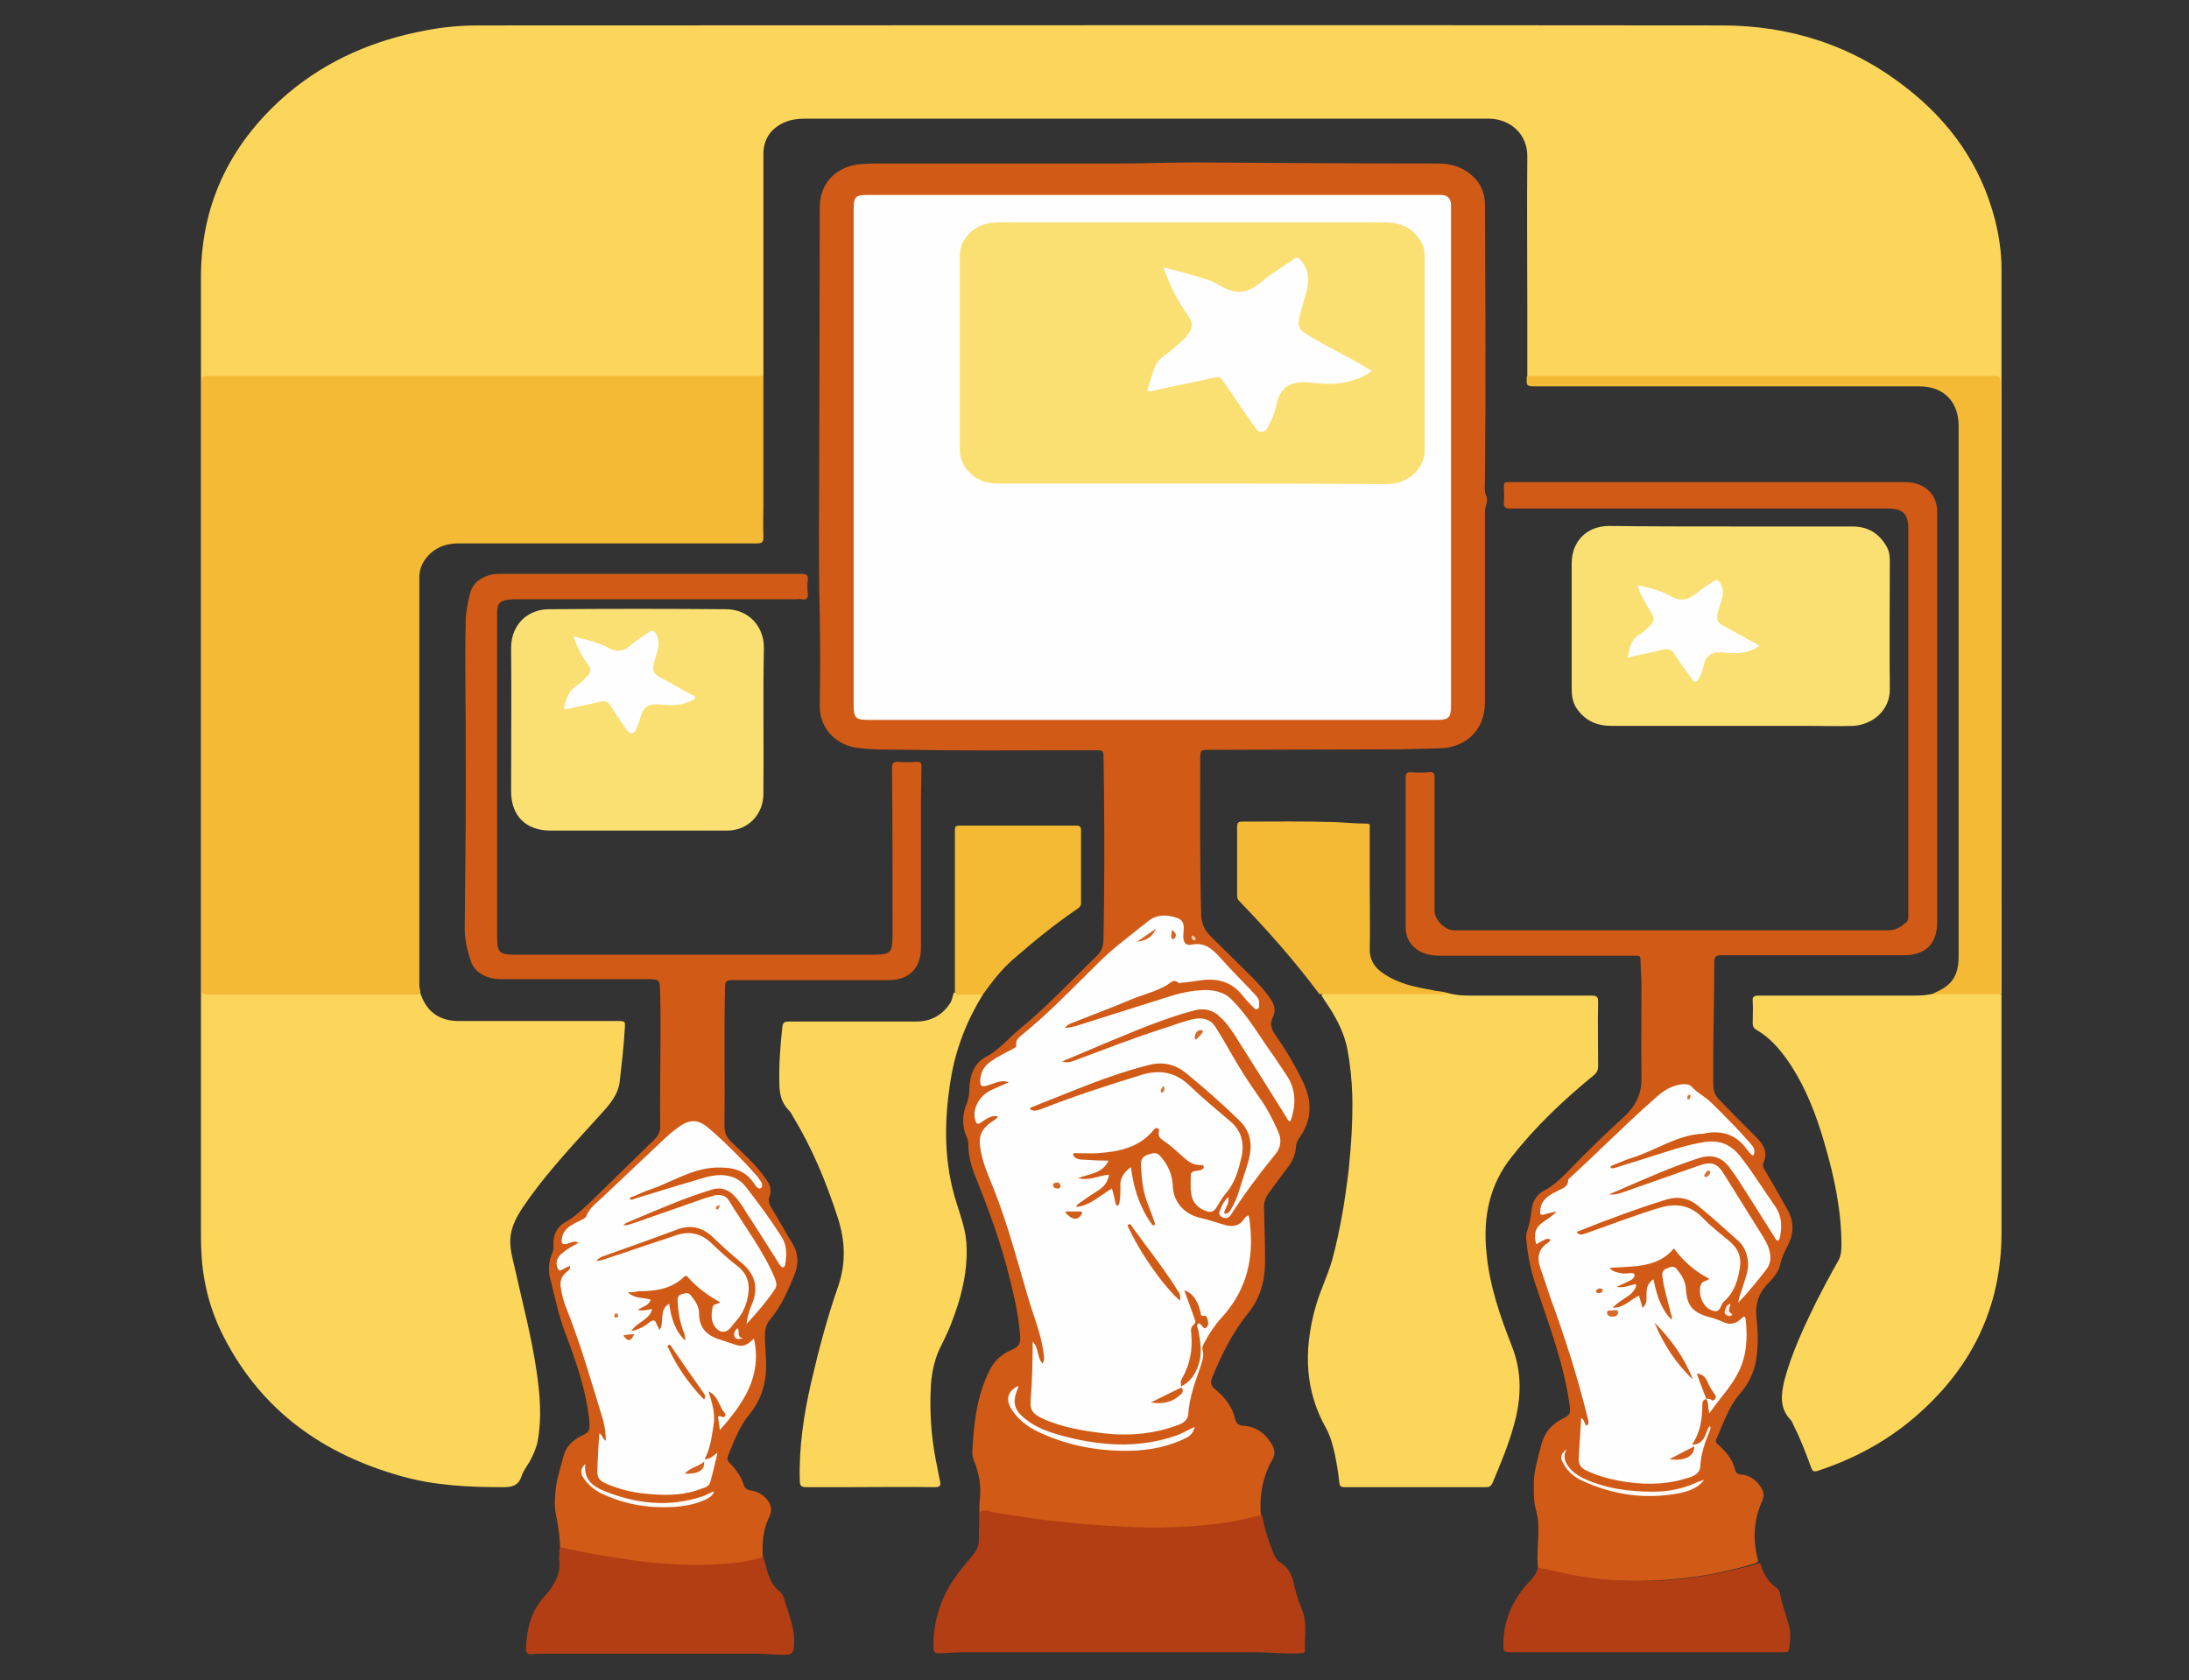 <?xml version="1.0" encoding="utf-8"?>
<!-- Generator: Adobe Illustrator 24.0.2, SVG Export Plug-In . SVG Version: 6.00 Build 0)  -->
<svg version="1.1" id="Layer_1" xmlns="http://www.w3.org/2000/svg" xmlns:xlink="http://www.w3.org/1999/xlink" x="0px" y="0px"
	 viewBox="0 0 439 337" style="enable-background:new 0 0 439 337;" xml:space="preserve">
<rect x="0" y="0" width="439" height="337" fill="#333333" stroke="none"/>
<style type="text/css">
	.st0{fill:#FCD65A;}
	.st1{fill:#F4BA35;}
	.st2{fill:#D05A16;}
	.st3{fill:#FAE072;}
	.st4{fill:#B43E14;}
	.st5{fill:#F4BA34;}
	.st6{fill:#FEFEFE;}
	.st7{fill:#FDFCFC;}
	.st8{fill:#F1CAB3;}
	.st9{fill:#FDFAF8;}
	.st10{fill:#F9E8DF;}
	.st11{fill:#FDFBF9;}
	.st12{fill:#FCF7F4;}
	.st13{fill:#D05B16;}
	.st14{fill:#D15D19;}
	.st15{fill:#D15D1A;}
	.st16{fill:#D36220;}
	.st17{fill:#D66A2B;}
	.st18{fill:#D56828;}
	.st19{fill:#D46423;}
	.st20{fill:#D9753A;}
	.st21{fill:#D15B17;}
	.st22{fill:#D56A2B;}
	.st23{fill:#D87338;}
	.st24{fill:#D76F34;}
	.st25{fill:#D15B16;}
	.st26{fill:#D3611E;}
	.st27{fill:#D56423;}
	.st28{fill:#DA763C;}
	.st29{fill:#D97235;}
</style>
<g>
	<path class="st0" d="M84.3,199.2c1.2,3.7,3.8,5.6,7.7,5.6c10.6,0,21.2,0,31.8,0c1.6,0,1.6,0,1.5,1.5c-0.2,3.5-0.6,7-1,10.5
		c-0.3,2.9-2.2,4.9-4,6.9c-4.8,5.3-9.8,10.6-14,16.4c-1.7,2.4-3.5,4.8-3.9,7.8c-0.3,2.3,0.4,4.5,0.9,6.7c1.5,6.8,3.3,13.5,4.3,20.4
		c0.7,4.7,1.1,9.4,0.2,14.2c-0.3,1.4-0.9,2.7-1.6,4c-0.6,1-1.3,1.9-1.6,2.9c-0.6,1.8-1.8,2.2-3.6,2.2c-6.9,0-13.8-0.3-20.5-2.2
		c-15.7-4.4-28-13.1-35.6-27.9c-2.7-5.2-4.2-10.9-4.5-16.8c-0.1-1.6-0.1-3.3-0.1-4.9c0-56.6,0-113.2,0-169.8c0-7.1,0-14.2,0-21.4
		c0.1-15,6.3-27.1,17.6-36.7C65.8,12,75.1,8,85.4,6.1c3.5-0.7,7.1-1,10.7-1c83.1,0,166.1-0.1,249.2,0c13.7,0,26.2,4,37,12.5
		c8.8,6.8,15,15.6,17.8,26.5c0.8,3.2,1.3,6.5,1.3,9.8c0,48.2,0,96.5,0,144.7c0,0.3,0,0.6,0,0.8c-0.2,0-0.3-0.1-0.4-0.2
		c-0.3-0.8-0.2-1.7-0.2-2.5c0-39.5,0-78.9,0-118.4c0-2.7,0.2-2.5-2.5-2.5c-29.9,0-59.8,0-89.6,0c-0.8,0-1.7,0.2-2.4-0.4
		c0-4.5,0-9,0-13.6c0-10.1-0.1-20.2,0-30.3c0.1-4.6-3.4-7.6-7.6-7.7c-0.4,0-0.7,0-1.1,0c-45.3,0-90.7,0-136,0c-1.7,0-3.4,0.2-5,1.1
		c-2.3,1.3-3.5,3.3-3.5,6c0,14.4,0,28.8,0,43.2c0,0.4,0,0.9,0,1.3c-0.3,0.4-0.8,0.4-1.2,0.4c-0.6,0-1.1,0-1.7,0
		c-35.7,0-71.3,0-107,0c-2.4,0-2.4,0-2.4,2.4c0,39.4,0,78.9,0,118.3c0,2.8-0.1,2.6,2.5,2.6c13.2,0,26.4,0,39.6,0
		C83.3,199,83.8,199,84.3,199.2z"/>
	<path class="st1" d="M84.3,199.2c-0.3,0.4-0.8,0.3-1.2,0.3c-13.8,0-27.6,0-41.4,0c-1.1,0-1.3-0.3-1.3-1.3c0-40.5,0-80.9,0-121.4
		c0-0.9,0-1.4,1.2-1.4c37.1,0,74.2,0,111.3,0c0.1,0,0.2,0,0.2,0c0,8.4,0,16.9,0,25.3c0,2.3-0.1,4.6,0,7c0,1-0.2,1.3-1.3,1.3
		c-11,0-22,0-33,0c-8.9,0-17.8,0-26.8,0c-3,0-5.4,1.1-7,3.6c-0.6,1-0.9,2-0.9,3.2c0,27.4,0,54.7,0,82.1
		C84.2,198.3,84.3,198.7,84.3,199.2z"/>
	<path class="st2" d="M196.4,303.3c0-0.9,0-1.8,0.1-2.6c0.3-2.5-0.1-4.9-1-7.3c-0.3-0.7-0.6-1.5-0.5-2.3c0.3-5.7,0.9-11.3,3.6-16.5
		c1-1.9,2.5-3.1,4.4-3.9c1.2-0.5,1.7-1.2,1.6-2.5c-0.3-4.8-1.5-9.4-2.7-14.1c-1.7-6.3-4-12.4-6.4-18.4c-0.8-2-1.3-4-1.3-6.2
		c0-0.7-0.2-1.2-0.5-1.8c-0.8-2.2-0.7-4.3,0.2-6.4c0.4-1,0.5-2,0.5-3c0.1-2.6,1-5.1,3.3-6.3c2.7-1.4,4.5-3.7,6.8-5.6
		c5.5-4.5,10.3-9.7,15.4-14.6c1.1-1.1,1.4-2.1,1.4-3.5c0.2-10,0.2-20,0.1-30c0-2.3-0.1-4.6-0.1-6.8c0-0.8-0.3-1-1-1
		c-2.4,0-4.8,0-7.2,0c-10.2,0-20.5,0.1-30.7-0.1c-3.5-0.1-7,0.1-10.5-0.4c-3.5-0.4-7.6-3.3-7.5-8.6c0.1-6,0.1-11.9,0-17.9
		c-0.3-11.4-0.1-22.8-0.1-34.2c0-15.9,0.1-31.8,0.1-47.7c0-5.4,3.9-8.1,7.5-8.6c1-0.1,2-0.2,3-0.2c16.4,0,32.7,0,49.1,0
		c6.2,0,12.5-0.3,18.7-0.2c15.2,0.1,30.4,0.2,45.6,0.2c1.8,0,3.6,0.3,5.2,1.2c2.8,1.6,4.3,3.9,4.3,7.1c0.1,18.4,0.2,36.9,0,55.3
		c0,1-0.2,2.1,0.3,3.2c0.4,1-0.3,2-0.3,3c0,12.8,0,25.5,0,38.3c0,5.3-3.5,8.9-8.8,9.2c-2.7,0.1-5.4,0.1-8.1,0.2
		c-12.8,0-25.5,0.1-38.3,0.1c-1.8,0-1.9,0-1.9,1.9c0,10.4-0.1,20.9,0.2,31.3c0.1,1.6,0.6,2.9,1.8,4.1c2.8,2.8,5.7,5.6,8.5,8.4
		c1.3,1.3,2.4,2.6,3.5,4.1c0.9,1.3,1.3,2.5,0.5,4c-0.6,1.2-0.2,2.2,0.5,3.3c2.2,3.1,4.1,6.3,5.7,9.7c1.8,3.8,1.7,7.5-0.8,11
		c-0.4,0.6-0.7,1.2-0.7,1.9c-0.1,1.5-0.7,2.8-1.6,4c-1.3,1.7-2.5,3.4-3.7,5c-0.8,1-1.2,2.1-1.1,3.4c0.1,3.6,0.2,7.1,0.2,10.7
		c0,3.7-1,7.2-3.3,10.1c-3.2,3.9-5.4,8.4-7.3,13c-0.4,1-0.3,1.6,0.5,2.3c2,1.6,3.5,3.5,4.1,6c0.2,1,0.9,1.4,1.8,1.4
		c2.5,0.2,4.2,1.5,5.5,3.6c0.7,1.1,0.8,2.2,0.1,3.3c-2,3.6-2.6,7.4-2.2,11.5c-1.6,1-3.5,1.1-5.3,1.5c-6.9,1.2-13.9,1.5-20.9,1.3
		c-9.6-0.4-19-1.4-28.4-3.2C197.7,303.5,197,303.5,196.4,303.3z"/>
	<path class="st0" d="M290.4,199.2c1.4,0.4,2.9,0.5,4.4,0.5c8.1,0,16.2,0,24.4,0c1.1,0,1.3,0.3,1.3,1.3c-0.1,4.3,0,8.6,0,12.8
		c0,0.9-0.3,1.4-0.9,1.9c-6,4.9-11.6,10.2-16.4,16.3c-4.5,5.6-5.8,12.1-5.1,19.2c0.6,6.6,2.7,12.7,5.1,18.8
		c2.1,5.3,1.9,10.6,0.4,15.9c-1.1,4-2.7,7.8-4.3,11.6c-0.3,0.6-0.6,0.8-1.3,0.8c-9.4,0-18.9,0-28.3,0c-0.7,0-1-0.1-1.1-0.9
		c-0.2-1.9-0.5-3.8-0.9-5.7c-0.4-1.8-0.9-3.7-1.8-5.3c-4.2-7.5-4.4-15.3-2.3-23.4c0.9-3.6,2.6-6.9,3.6-10.4c1.6-6,2.6-12.1,3.3-18.2
		c0.5-4.9,0.8-9.7,0.7-14.6c-0.1-3.2-0.4-6.3-1-9.4c-0.7-3.6-2.5-6.8-4.6-9.8c-0.2-0.3-0.4-0.7-0.6-1c0.4-0.5,1-0.4,1.6-0.4
		c7.1,0,14.1-0.1,21.2,0C288.4,199.1,289.4,199.2,290.4,199.2z"/>
	<path class="st2" d="M308.4,314.4c-0.2-2.9,0.2-5.8,0.1-8.7c0-0.9-0.2-1.7-0.4-2.6c-0.5-1.6-0.5-3.1-0.5-4.8
		c-0.1-3,0.8-5.7,1.5-8.5c0.6-2.4,2.1-4.2,4.4-5.3c1.4-0.7,1.5-1.1,1.3-2.5c-1.1-8.2-4-15.8-6.6-23.6c-1.1-3.1-1.8-6.3-2.1-9.7
		c-0.1-0.6,0-1.3,0.2-1.9c0.5-1.4,0.7-2.9,0.9-4.4c0.2-1.6,1.1-2.9,2.5-3.6c1.7-0.9,3-2.1,4.4-3.5c3.7-3.8,7.5-7.6,11.4-11.1
		c2.5-2.3,3.8-4.7,3.7-8.3c-0.1-6.1,0-12.1,0-18.2c0-1.8-0.2-3.5-0.2-5.3c0-0.7-0.4-0.7-0.9-0.7c-2.4,0-4.8,0-7.2,0
		c-10.7,0-21.4,0-32,0c-1.5,0-2.9-0.2-4.2-0.9c-1.8-1.1-2.8-2.6-2.8-4.8c0-10,0-20,0-30c0-0.8,0.2-1.1,1-1.1c1.2,0.1,2.5,0.1,3.7,0
		c0.9-0.1,1.1,0.2,1.1,1.1c0,5.9,0,11.8,0,17.8c0,3,0,5.9,0,8.9c0,1.8,2.1,3.9,3.8,3.9c29.1,0,58.2,0,87.3,0c1.5,0,2.5-0.8,3.5-1.6
		c0.3-0.3,0.4-0.6,0.4-1c0-0.4,0-0.8,0-1.2c0-25.6,0-51.2,0-76.8c0-2.9-1.1-4-4.1-4c-25.2,0-50.4,0-75.6,0c-1.1,0-1.5-0.2-1.4-1.4
		c0.1-1,0-2.1,0-3.1c0-0.6,0.2-0.8,0.8-0.8c0.2,0,0.4,0,0.6,0c26.1,0,52.1,0,78.2,0c1,0,2.1,0,3.1,0.3c2.7,0.8,4.2,2.9,4.2,5.7
		c0,11.9,0,23.8,0,35.8c0,15.5,0,31,0,46.4c0,4.4-2.3,6.7-6.7,6.7c-12.2,0-24.3,0-36.5,0c-1.1,0-1.5,0.2-1.5,1.4
		c0,8.2-0.3,16.4-0.2,24.6c0,1.2,0.4,2.2,1.2,3c2.5,2.6,5,5.1,7.6,7.7c1.4,1.4,2.1,2.9,1.3,4.8c-0.3,0.7,0,1.3,0.4,1.9
		c1.5,2.5,2.9,5,4.3,7.5c1.4,2.4,1.4,4.8,0.2,7.2c-0.7,1.3-1.3,2.6-1.6,4c-0.3,1.4-1.3,2.6-2.3,3.6c-2.1,2.1-2.8,4.5-2.4,7.4
		c0.3,2.7,0.3,5.4-0.1,8c-0.4,2.6-1.6,5-3.3,6.9c-2.3,2.7-3.3,6-4.7,9.1c-0.2,0.5,0,0.8,0.4,1.1c1.6,1.4,2.9,3,3.4,5.1
		c0.2,0.8,0.9,0.9,1.5,0.9c1.4,0.2,2.4,0.9,3.2,1.9c0.9,1,1.3,2.2,0.7,3.4c-1.8,3.9-1.9,7.9-0.8,12c-0.3,0.5-0.9,0.5-1.4,0.7
		c-5.6,1.7-11.4,2.7-17.3,3.1c-8.3,0.6-16.5,0-24.5-2.2C309.3,314.9,308.8,314.8,308.4,314.4z"/>
	<path class="st0" d="M401.2,199.4c0.1,0,0.1,0,0.2,0c0,0.4,0,0.9,0,1.3c0,15.5,0,31,0,46.5c0,15.3-6.2,27.6-17.8,37.4
		c-5.6,4.7-12,8.1-19,10.4c-0.9,0.3-1.1,0.1-1.4-0.7c-1-2.7-2-5.4-3.3-8c-0.3-0.5-0.4-1.1-0.8-1.5c-2.3-2.4-1.9-5.2-1.2-8.1
		c1.5-5.5,3.9-10.6,6.4-15.7c1.4-2.7,2.8-5.4,4.3-8c0.6-1,0.7-2.1,0.7-3.2c0-6.9-1.4-13.6-3.3-20.1c-1.7-6-3.9-11.8-7.5-17
		c-1.7-2.4-3.6-4.6-6.2-6.1c-0.6-0.3-0.8-0.8-0.8-1.4c0-1.5,0.1-3,0-4.4c-0.1-0.9,0.3-1.1,1.2-1.1c10.5,0,21,0,31.4,0
		c1.2,0,2.5-0.1,3.7-0.4c3.9-0.4,7.7-0.1,11.6-0.2C400,199,400.7,199,401.2,199.4z"/>
	<path class="st2" d="M112.3,310.3c0-2.2-0.4-4.4-0.8-6.5c-0.4-1.9-0.2-3.7,0-5.6c0.3-2.1,1-4.1,1.5-6.1c0.5-1.9,1.8-3.2,3.6-4.1
		c1.6-0.7,1.7-1.1,1.6-2.8c-0.6-6.3-2.7-12.2-4.9-18c-1.3-3.4-2-7-2.9-10.5c-0.5-1.8-0.4-3.7,0.4-5.5c0.2-0.4,0.2-0.8,0.2-1.2
		c-0.2-2.2,0.7-4,2.6-5c1.9-1.1,3.4-2.6,5-4.1c4.2-4.1,8.4-8.2,12.6-12.3c0.8-0.8,1.3-1.7,1.2-2.9c-0.1-8.8,0.2-17.7,0-26.5
		c-0.1-2.8,0-2.8-2.9-2.8c-9.7,0-19.4,0-29,0c-3,0-5.4-1.4-6.1-3.7c-0.7-2.1-1.2-4.2-1.2-6.4c0.1-12.7,0.3-25.4,0.2-38
		c0-7.9-0.2-15.8,0-23.7c0-1.8,0.4-3.6,0.8-5.3c0.5-2.4,2.3-3.6,4.6-4.1c0.6-0.1,1.3-0.1,1.9-0.1c20,0,40.1,0,60.1,0
		c1,0,1.3,0.3,1.2,1.3c-0.1,0.9-0.1,1.8,0,2.6c0.1,1.1-0.3,1.4-1.3,1.2c-0.4-0.1-0.7,0-1.1,0c-18.6,0-37.1,0-55.7,0
		c-0.7,0-1.4,0-2,0.1c-1.6,0.2-2.1,0.7-2.2,2.3c0,0.4,0,0.9,0,1.3c0,21.3,0,42.6,0,63.9c0,3.3,0.4,3.7,3.7,3.7c9.7,0,19.4,0,29,0
		c14,0,28.1,0,42.1,0c4.3,0,4.5-0.2,4.5-4.4c0-11,0-22-0.1-33c0-1,0.2-1.3,1.2-1.3c1.3,0.1,2.6,0.1,3.8,0c0.7,0,0.9,0.2,0.9,0.9
		c0,2.3-0.1,4.6-0.1,7c0,9.8,0,19.6,0,29.4c0,4.1-2.4,6.5-6.5,6.5c-10.5,0-21,0-31.4,0c-1.1,0-1.4,0.3-1.4,1.4
		c-0.2,9.3,0,18.6-0.1,27.9c0,1.3,0.4,2.2,1.3,3.1c2.5,2.4,5.1,4.7,7.1,7.6c0.8,1.1,1.1,2.2,0.6,3.5c-0.3,0.8,0,1.5,0.5,2.3
		c1.4,2.3,2.7,4.7,4.1,7c1.3,2.1,1.3,4.2,0.4,6.4c-1.3,3.1-2.6,6.2-4.8,8.8c-0.8,0.9-1.1,2.1-1.1,3.3c0,2.8,0.5,5.6,0.1,8.4
		c-0.4,2.8-1.4,5.2-3.2,7.4c-2,2.4-3.1,5.4-4.3,8.3c-0.2,0.5-0.1,1,0.3,1.4c1.3,1.3,2.3,2.7,2.9,4.5c0.2,0.8,0.9,1,1.6,1.1
		c1.1,0.2,2,0.7,2.8,1.5c1,1.1,1.4,2.3,0.7,3.7c-1.3,2.6-1.5,5.4-1.3,8.3c-0.3,0.5-0.7,0.6-1.2,0.7c-2.8,0.6-5.6,0.9-8.4,1.1
		c-9.9,0.6-19.7-0.9-29.3-2.9C113.5,311,112.8,310.9,112.3,310.3z"/>
	<path class="st0" d="M197.1,199.5c-3.2,5.2-5.4,10.8-6.4,16.8c-1.4,8.5-1.5,16.9,1.2,25.2c0.8,2.6,1.7,5,1.9,7.7
		c0.3,4.2-0.4,8.2-1.6,12.2c-0.9,2.9-2,5.7-3.4,8.4c-1.3,2.5-1.9,5.2-2.1,7.9c-0.3,5.1,0,10.2,1,15.3c0.3,1.3,0.5,2.7,0.8,4
		c0.2,0.9,0.1,1.3-1,1.3c-6-0.1-12.1,0-18.1,0c-2.6,0-5.1,0-7.7,0c-1,0-1.3-0.3-1.3-1.3c-0.2-6.7,0.8-13.3,2.3-19.8
		c1.5-6.5,3.2-12.9,5.4-19.2c1.6-4.7,1.4-9.2-0.1-13.8c-2.3-7.1-5.1-13.9-9-20.3c-0.2-0.4-0.5-0.9-0.8-1.2c-1.6-1.6-1.9-3.5-1.9-5.6
		c-0.1-3.7,0.2-7.4,0.6-11.1c0.1-1,0.5-1.1,1.4-1.1c8.5,0,17,0,25.5,0c2.8,0,5.1-1.2,6.7-3.6c0.5-0.7,0.5-1.5,0.8-2.2
		c1.4,0.2,2.7,0.1,4.1,0.2C196.1,199.1,196.7,199,197.1,199.5z"/>
	<path class="st3" d="M347,105.6c8.2,0,16.3,0,24.5,0c3.1,0,5.4,1.4,6.9,4.1c0.5,0.9,0.6,1.9,0.6,2.9c0,8.5-0.1,17,0,25.5
		c0.1,4.5-3.6,7.3-7.4,7.5c-2.8,0.1-5.7,0-8.5,0c-13.3,0-26.6,0-39.9,0c-2.9,0-5.3-1-7-3.5c-0.8-1.2-1-2.5-1-3.9
		c0-8.4,0-16.8,0-25.2c0-4.4,3-7.5,7.5-7.5C330.8,105.6,338.9,105.6,347,105.6z"/>
	<path class="st3" d="M127.8,166.6c-5.8,0-11.6,0-17.4,0c-5,0-7.9-3-7.9-7.9c0-9.6,0.1-19.1,0-28.7c0-4.8,3.4-7.8,7.6-7.8
		c11.8-0.1,23.7-0.1,35.5,0c4.4,0,7.6,3.3,7.6,7.7c-0.2,9.8,0,19.5-0.1,29.3c0,4.2-3.1,7.4-7.3,7.4
		C139.8,166.6,133.8,166.6,127.8,166.6C127.8,166.6,127.8,166.6,127.8,166.6z"/>
	<path class="st4" d="M196.4,303.3c1.1-0.7,2.2-0.1,3.2,0.1c4.3,0.7,8.6,1.4,12.9,1.8c4.2,0.5,8.5,0.8,12.7,1
		c3.4,0.2,6.9,0.3,10.3,0.1c5.5-0.2,11.1-0.7,16.5-2.2c0.3-0.1,0.7-0.1,1.1-0.2c0.5,2.7,1.3,5.3,2.4,7.9c0.3,0.6,0.5,1.1,1.1,1.5
		c1.5,0.9,2.4,2.3,2.8,4c0.4,1.9,0.9,3.7,1.7,5.5c1.1,2.7,0.5,5.5,0.6,8.2c0,0.6-0.4,0.6-0.8,0.6c-3.2,0.2-6.4-0.2-9.6-0.2
		c-19.1,0-38.1,0-57.2,0c-1.8,0-3.5,0.1-5.3,0.2c-1.4,0.1-1.6-0.1-1.6-1.5c0-5.2,1.6-10,4.7-14.2c1-1.4,2.2-2.7,3.3-4.1
		c0.8-1,1.2-2,1.1-3.3C196.3,306.8,196.4,305.1,196.4,303.3z"/>
	<path class="st1" d="M401.2,199.4c-4.1,0-8.2,0-12.3,0c-0.4,0-0.8,0.1-1.1-0.2c3.7-1.5,5-3.5,5-7.4c0-35.5,0-70.9,0-106.4
		c0-4.8-3-7.9-7.8-7.9c-14.2,0-28.5,0-42.7,0c-11.4,0-22.7,0-34.1,0c-2.1,0-2.1,0-2-2.1c31.3,0,62.5,0,93.8,0c1,0,1.2,0.3,1.2,1.2
		C401.3,117.5,401.3,158.5,401.2,199.4z"/>
	<path class="st4" d="M112.3,310.3c4.9,1.2,9.9,2,14.9,2.7c4.4,0.6,8.9,0.9,13.3,0.9c4.2-0.1,8.5-0.3,12.6-1.6c0.7,2.4,1,5,3.1,6.8
		c0.5,0.4,0.9,0.9,1,1.4c0.9,3.2,2.4,6.3,2,9.9c-0.1,1.1-0.5,1.5-1.5,1.5c-2,0.1-3.9-0.2-5.9-0.2c-6.6,0-13.1,0-19.7,0
		c-7.5,0-14.9,0-22.4,0c-1,0-2.1,0-3.1,0.1c-0.8,0.1-1.2-0.3-1.1-1.1c0.1-3.9,1-7.5,3.7-10.5c0.7-0.8,1.3-1.5,1.8-2.4
		c1-1.6,1.4-3.3,1.1-5.2C112.2,311.8,112.1,311,112.3,310.3z"/>
	<path class="st4" d="M308.4,314.4c2.3,0.5,4.6,1,6.9,1.5c2.5,0.5,5.1,0.8,7.7,1c2,0.2,4,0.2,6,0.2c6,0.1,12-0.7,17.8-2
		c2.1-0.5,4.2-1,6.2-1.6c0.6,2,1.5,3.8,3.3,5c0.4,0.3,0.7,0.8,0.7,1.3c0.4,2.2,1.3,4.3,1.8,6.4c0.4,1.5,0.2,3.1,0,4.6
		c-0.1,0.4-0.3,0.6-0.7,0.6c-0.2,0-0.5,0-0.7,0c-18.1,0-36.3,0-54.4,0c-1.5,0-1.5-0.1-1.5-1.6c0-4.6,1.7-8.5,4.7-12
		C307,316.9,308.2,315.9,308.4,314.4z"/>
	<path class="st1" d="M290.4,199.2c-0.4,0.4-0.9,0.2-1.4,0.2c-8.1,0-16.2,0-24.4,0c-4.9-6.6-10.4-12.8-16.1-18.7
		c-0.4-0.4-0.4-0.7-0.4-1.2c0-4.6,0-9.1,0-13.7c0-0.8,0.3-1,1-1c6.2,0,12.5-0.1,18.7,0.1c2.1,0.1,4.2,0.3,6.3,0.3
		c0.8,0,0.6,0.5,0.6,1c0,4.2,0,8.5,0,12.7c0,3.7,0.1,7.4,0,11.2c-0.1,2.3,0.9,4,2.8,5.2c2.9,2,6.3,2.7,9.8,3.3
		C288.3,198.9,289.4,198.8,290.4,199.2z"/>
	<path class="st5" d="M197.1,199.5c-1.5,0-3.1,0-4.6,0c-0.4,0-0.9,0.1-1-0.5c0-8.5,0-17.1,0-25.6c0-2.3,0-4.6,0-6.8
		c0-0.7,0.1-1,0.9-1c7.8,0,15.7,0,23.5,0c0.7,0,0.9,0.3,0.9,0.9c0,4.9,0,9.7,0,14.6c0,0.7-0.4,1-0.9,1.3c-4.5,3.1-8.7,6.5-12.8,10.1
		C200.8,194.5,198.9,197,197.1,199.5z"/>
	<path class="st6" d="M231.1,39.1c18.8,0,37.7,0,56.5,0c0.5,0,1,0,1.6,0c1.1,0.1,1.7,0.7,1.8,1.8c0,0.6,0,1.3,0,1.9
		c0,32.9,0,65.8,0,98.7c0,2.4-0.4,2.9-2.8,2.9c-38,0-76.1,0-114.1,0c-2.4,0-2.9-0.4-2.9-2.8c0-33.2,0-66.5,0-99.7
		c0-2.5,0.4-2.8,2.9-2.8C193,39.1,212,39.1,231.1,39.1z"/>
	<path class="st6" d="M226.8,234.1c0.4,2.9,1,5.5,2.2,8c0.5,1.2,1.2,2.3,1.9,3.3c0.1,0.2,0.3,0.5,0.6,0.3c0.3-0.1,0.1-0.4,0-0.6
		c-0.7-2.3-1.8-4.4-2.2-6.7c-0.3-1.6-0.4-3.2-0.5-4.9c0-1,0.5-1.6,1.4-1.9c0.9-0.2,1.6-0.7,2.5,0.3c1.6,1.8,2.4,3.7,2.5,6
		c0.1,3,2.1,5.5,5.2,6.3c1.7,0.4,3.3,0.9,4.9,1.4c1.8,0.6,3.2,0.4,4.3-1.2c0.1-0.2,0.3-0.4,0.5-0.5c0.1,0,0.1-0.1,0.3-0.1
		c0.3,1,0.3,2.1,0.4,3.1c0.5,6.7-1.3,12.5-5.9,17.5c-1.3,1.4-2.4,3.1-3.3,4.8c-0.3,0.5-0.6,1.1-0.4,1.7c0.3,1.1-0.1,2.1-0.4,3.1
		c-1.1,3.2-2.3,6.3-2.5,9.7c-0.1,1-0.8,1.6-1.7,2c-4.9,1.9-10,2.4-15.2,1.8c-4.2-0.5-8.5-1.2-12.4-3c-1.9-0.9-2.5-1.7-2.3-3.8
		c0.3-3.8,0.4-7.6,0.4-11.6c1.3,1.3,0.8,3.2,2,4.4c0.4-0.7,0.3-1.4,0.2-2c-0.5-4-2.1-7.7-3.2-11.5c-2.1-7.2-4-14.4-6.8-21.5
		c-1-2.5-2.1-4.9-2.6-7.6c-0.6-3,0-4.4,2.5-6.1c0.3-0.2,0.7-0.4,0.9-0.9c-1.2-0.2-2.1,0.4-3,1c-1.1,0.8-1.3,0.7-1.6-0.6
		c-0.4-2,0.9-4.4,3-5.5c1.2-0.6,2.4-1.1,3.8-1.7c-1-0.4-1.7-0.2-2.4,0c-0.6,0.2-1.2,0.4-1.8,0.6c-1.3,0.4-1.6,0.2-1.5-1.2
		c0.1-1.5,0.8-2.7,2.1-3.6c1.4-1,2.9-1.7,4.4-2.5c0.4-0.2,0.8-0.4,0.7-0.9c-0.1-0.8,0.4-1.3,1-1.8c5.7-4.6,10.7-9.9,15.9-15
		c3-2.9,6.3-5.3,9.5-7.9c1.7-1.4,3.8-1.4,5.8-0.7c1,0.3,1.4,1,1.4,2c0,0.6-0.1,1.1-0.1,1.7c0,1.2,0.5,1.9,1.6,1.7
		c2.7-0.6,4.3,0.9,5.9,2.7c2.2,2.5,4.6,4.8,6.8,7.2c0.5,0.5,1,1.1,0.9,1.9c0,0.4,0.1,0.9-0.3,1.1c-0.4,0.2-0.7-0.2-1-0.5
		c-0.7-0.7-1.4-1.4-2-2.2c-2.1-2.7-4.9-3.5-8.2-3.1c-1.3,0.2-2.6,0.4-3.9,0.5c-0.2,0-0.6,0.2-0.7,0.1c-1-1-1.7,0-2.4,0.4
		c-2.2,1.3-4.8,1.9-7.2,2.9c-4,1.7-8.1,3.2-12.1,4.8c-0.4,0.2-0.8,0.3-1.1,0.9c1.2-0.1,2.2-0.4,3.1-0.7c5.7-1.8,11.4-3.6,17.1-5.4
		c2.4-0.8,4.9-1.4,7.4-1.5c2.1-0.1,4.3,0.3,5.9,2c3.4,3.4,5.6,7.5,8.4,11.3c0.9,1.3,1.7,2.6,2.6,3.9c1.9,2.9,1.8,6,0.7,9.1
		c-0.5,0-0.6-0.4-0.7-0.6c-3.5-5.6-7-11.2-10.5-16.7c-0.8-1.2-1.6-2.4-2.7-3.4c-1.5-1.6-3.4-2.1-5.5-1.5c-5.2,1.4-10.2,3.4-15.2,5.5
		c-3.7,1.5-7.3,3.1-11.2,4.7c1.2,0.4,2,0,2.8-0.3c6-2.2,12-4.6,18.1-6.5c1.8-0.6,3.6-1.3,5.5-1.7c1.9-0.4,3.5,0.1,4.5,1.8
		c1,1.6,2,3.3,2.9,4.9c1.7,3,3.6,6,5.6,8.8c1.6,2.2,2.8,4.5,3.9,7c0.8,1.7,0.6,3.3-0.6,4.7c-3.1,3.8-6.1,7.8-8.8,12
		c-0.5,0.8-1.2,0.9-1.9,0.5c-0.8-0.5-0.4-1.1-0.2-1.7c0.3-0.8,0.8-1.6,1.5-2.3c0.4,1.3-0.7,2.2-0.8,3.3c0.8,0.1,1.1-0.3,1.4-0.9
		c1.2-1.9,1.7-4.1,2.4-6.2c0.6-2,1.4-3.9,1.5-6c0.1-2.2-0.7-4.1-2.3-5.6c-3.4-3.3-7-6.5-10.7-9.5c-2.1-1.7-4.6-2.3-7.3-1.6
		c-8.1,2-15.7,5.4-23.4,8.4c-0.2,0.1-0.5,0.1-0.5,0.5c0.7,0.5,1.4,0.2,2.1,0c6.6-2.6,13.4-4.8,20.2-6.9c3.6-1.1,6.8-0.6,9.6,2.1
		c2.6,2.5,5.4,4.8,8.1,7.1c2.3,1.9,3,4.3,2.4,7.2c-0.6,2.6-1.3,5.2-3.1,7.3c-0.8,0.9-1.4,2-2,3c-0.5,0.7-1,0.9-1.8,0.7
		c-1.8-0.6-2.9-1.7-3.2-3.5c-0.2-1.2-0.1-2.5-0.1-3.7c0-0.6,0.3-0.8,0.8-0.9c0.4-0.1,0.8-0.1,1.2-0.2c0.3-0.1,0.6-0.3,0.6-0.7
		c-0.1-0.4-0.4-0.3-0.7-0.3c-1.4,0-2.4-0.7-3.4-1.6c-1.3-1.2-2.6-2.4-4.1-3.4c-0.6-0.4-1-0.9-0.8-1.7c0.1-0.3,0.1-0.6-0.3-0.7
		c-0.3-0.1-0.5,0.1-0.7,0.3c-2.9,3.6-7,4.4-11.2,4.7c-1.5,0.1-3,0-4.4,0c-0.2,0-0.5-0.1-0.6,0.3c0,0.1,0.2,0.3,0.3,0.5
		c0.5,0.4,1.1,0.5,1.7,0.5c1.7,0.1,3.3,0.2,5.1,0.2c-1.2,2.6-3.7,2.6-6.1,3.5c2.3,0.6,4.1-0.5,6.2-0.7c-0.2,1.4-0.9,2.3-1.9,3
		c-1.2,0.8-2.5,1.6-3.7,2.5c-0.3,0.2-0.8,0.4-1,1c2.9-0.3,4.9-2.4,7.2-3.7c0.3,1,0.5,1.9,0.7,2.8c0.1,0.2,0,0.5,0.3,0.6
		c0.4,0,0.4-0.3,0.5-0.6c0.2-1,0.2-2,0.2-3C224.5,236.5,225.3,235.2,226.8,234.1z"/>
	<path class="st7" d="M204.2,278c0,0.1,0,0.3,0,0.3c-1.3,3-0.9,4.6,1.8,6.6c2.8,2.1,6.2,2.9,9.5,3.7c6.8,1.5,13.5,1.7,20.2-0.6
		c1.3-0.4,2.5-1.2,3.9-1.8c-0.3,1.5-1.2,2-2.3,2.5c-3.9,1.8-8.1,2.4-12.4,2.3c-5.8-0.1-11.4-1.3-16.7-3.8c-2.3-1.1-4.2-2.6-5.5-4.8
		C201.7,280.6,202.1,279,204.2,278z"/>
	<path class="st8" d="M239.1,187.6c0.4,0.2,0.7,0.4,0.7,0.8c0,0.2-0.2,0.2-0.4,0.2C239,188.4,238.8,188.1,239.1,187.6z"/>
	<path class="st6" d="M342.2,280.6c-0.5,0.1-0.8,0.5-0.8,1c0,2.8-0.3,5.6-2.1,8.2c2.8-0.1,2.6-2.5,3.6-3.8c0.3,0.5,0,0.8-0.1,1.2
		c-0.9,2.2-1.7,4.5-1.8,6.9c-0.1,1.2-0.8,1.7-1.8,2.1c-4.2,1.5-8.4,1.7-12.7,1.1c-2.9-0.4-5.8-1.1-8.5-2.4c-1-0.5-1.4-1.2-1.4-2.3
		c0.2-2.7,0.3-5.4,0.5-8.2c0.7,0.4,0.6,1.2,1.1,1.6c0.6-0.5,0.3-1,0.2-1.6c-2-8.1-4.5-16-7.4-23.9c-0.7-2.1-1.4-4.2-2.1-6.2
		c-0.7-2-0.4-3.8,1.5-5c0.2-0.2,0.7-0.4,0.4-0.7c-0.2-0.2-0.6-0.1-0.9,0c-0.6,0.3-1.2,0.6-1.8,1c-0.6-2.1-0.2-3.4,1.4-4.5
		c0.9-0.6,1.8-1.2,2.7-2.1c-0.8,0.2-1.7,0.3-2.5,0.6c-0.8,0.2-0.9-0.1-0.8-0.7c0-1.3,0.7-2.3,1.7-3c0.6-0.5,1.4-0.8,2.1-1.2
		c0.9-0.4,1.8-0.8,1.8-2c0-0.2,0.3-0.4,0.4-0.5c5.7-5.2,11.1-10.7,16.9-15.8c1.4-1.3,2.9-2.4,4.8-2.8c1-0.2,2.1-0.3,2.8,0.5
		c1,1.1,2.4,1.8,3.5,2.8c1.5,1.4,2.9,2.9,4.4,4.4c1.3,1.3,2.5,2.7,3.7,4c0.6,0.7,1.2,1.4,0.6,2.5c-0.6-0.3-0.9-0.8-1.3-1.3
		c-2.1-2.9-4.9-3.8-8.3-3.2c-0.1,0-0.2,0.1-0.4,0.1c-5.2,0.2-9.4,3.3-14.2,4.8c-1.3,0.4-2.6,1-3.9,1.5c-0.2,0.1-0.5,0.1-0.5,0.4
		c0.1,0.4,0.4,0.2,0.7,0.2c2.8-0.9,5.6-1.7,8.3-2.6c3.2-1,6.4-2.1,9.7-2.6c3-0.5,5.2,0.3,7.2,2.7c2.6,3.3,4.8,6.9,7.2,10.3
		c1.2,1.8,1.3,3.8,0.9,5.9c-0.1,0.3-0.1,0.7-0.4,0.8c-0.4,0.1-0.6-0.4-0.7-0.6c-2.5-4-5-8-7.6-12c-0.5-0.7-1-1.4-1.5-2.1
		c-1.6-2.1-3.6-2.6-6.1-1.8c-5.6,1.8-10.9,4.2-16.2,6.5c-0.5,0.2-1,0.4-1.8,0.8c1.4,0.1,2.3-0.3,3.2-0.6c4.9-1.7,9.9-3.5,14.8-5.2
		c2.6-0.9,3.7-0.5,5.1,1.8c2.6,4.2,5.2,8.3,7.8,12.5c0.5,0.8,0.9,1.6,1.2,2.5c0.4,1.5,0.4,2.9-0.7,4.2c-1.7,2.2-3.4,4.3-5.5,6.5
		c0.2-1.5,0.8-2.6,1.1-3.8c0.5-1.6,1.1-3.1,0.8-4.8c-0.2-1.6-0.9-3-2.1-4c-2.6-2.3-5.1-4.6-7.8-6.8c-1.9-1.6-4.1-2-6.4-1.3
		c-6.1,1.9-12,4.1-18,6.5c0.5,0.8,1.2,0.5,1.8,0.3c4.9-1.7,9.7-3.6,14.7-5.1c3.3-1,6.1-0.7,8.7,1.9c1.7,1.8,3.7,3.3,5.6,4.9
		c1.7,1.5,2.3,3.2,1.9,5.4c-0.4,2.4-1.1,4.6-2.9,6.3c-0.4,0.3-0.7,0.8-0.9,1.3c-0.5,1.2-1.2,1-2.1,0.6c-1.7-0.8-2.6-3.6-1.8-5.2
		c0.3-0.6,1.1-0.5,1.6-1c-2.9-1.5-5.2-3.5-7.1-6.1c-3.2,3.9-8.1,3.6-12.9,3.9c0.7,0.9,1.6,0.9,2.4,1.1c0.4,0.1,0.9,0,1.3,0
		c0.5,0,1.2-0.2,1.3,0.3c0.1,0.5-0.5,1-1,1.2c-0.8,0.4-1.6,0.8-2.6,1.2c1.3,0.3,2.3-0.2,3.3-0.4c0.2,0,0.5-0.3,0.6,0
		c0.1,0.1,0,0.4-0.1,0.6c-0.4,0.8-1,1.4-1.7,1.8c-0.9,0.6-1.9,1.2-2.9,2.2c2.3,0.1,3.6-1.7,5.3-2.4c0.2,0.8,0.5,1.6,0.7,2.4
		c1-0.8,0.8-1.8,0.8-2.8c0-1.2,0.3-2.2,1.4-2.9c0.6,3,1.4,5.8,3.6,8.1c0.2-0.5,0-0.8-0.1-1.2c-0.6-2.5-1.4-4.9-1.7-7.4
		c-0.1-0.7,0-1.3,0.7-1.6c0.8-0.3,1.5-0.8,2.2,0.1c1,1.2,1.7,2.4,1.8,3.9c0.2,3.3,1.3,4.7,4.4,5.6c1.2,0.3,2.3,0.7,3.4,1.2
		c1.3,0.5,2.4,0.1,3.4-0.9c0.5-0.5,0.7-0.4,0.8,0.3c0.4,3.8,0.2,7.4-1.6,10.8c-1.5,2.9-3.8,5.2-5.7,8
		C342.5,282.4,342.7,281.4,342.2,280.6c0.1-0.1,0.2-0.2,0.4-0.2c0.3-0.1,0.7,0.4,1,0c0.2-0.4-0.1-0.8-0.4-1.1
		c-0.5-0.6-0.8-1.3-1.1-2c-0.2-0.5-0.6-1-1.3-1.3c0.4,1.2,0.8,2.3,1.2,3.4C342.2,279.7,342.6,280.1,342.2,280.6z"/>
	<path class="st9" d="M341.8,296.8c-1.4,1.8-3.2,2.3-5,2.7c-6.7,1.3-13.1,0.4-19.3-2.4c-1.6-0.7-3-1.8-3.9-3.4
		c-0.8-1.4-0.7-1.9,0.6-3.1c-0.7,1.3-0.5,2.4,0.3,3.5c0.8,1.1,1.8,1.8,3,2.4c4.5,2.1,9.2,2.7,14.1,2.7c2.8,0,5.5-0.5,8.1-1.6
		C340.3,297.3,340.9,297.1,341.8,296.8z"/>
	<path class="st10" d="M347,261.5c0.2,0.6-0.8,1.4,0.3,2c0.3,0.2-0.2,0.5-0.4,0.5c-0.6-0.1-1.2-0.3-1-1.1
		C346.1,262.2,346.3,261.7,347,261.5z"/>
	<path class="st6" d="M125.9,259.2c1.5,1.4,3.2,1,4.6,1.5c-0.4,1.2-1.6,1.4-2.6,2c1.1,0.4,2-0.1,2.9-0.1c-0.6,2.2-3.1,2.6-4.2,4.4
		c1.5-0.3,2.7-1,3.7-1.8c0.8-0.6,1.1-0.4,1.4,0.4c0.1,0.3,0.3,0.6,0.6,1.2c1-1.7-0.2-4.1,1.9-5.3c0.4,2.8,1.1,5.3,3.2,7.4
		c0-0.8,0-0.8-0.2-1.5c-0.8-2-1.2-4.1-1.3-6.3c-0.1-0.7,0.1-1.3,0.8-1.5c0.7-0.2,1.3-0.5,1.9,0.3c0.9,1.1,1.6,2.2,1.6,3.6
		c0,2.5,1.2,4.1,3.6,5c1.2,0.4,2.4,0.8,3.6,1.2c1.5,0.5,2.2,0.3,3.8-1.2c1.7,7.6-2.2,13.1-6.8,18.3c-0.1-0.1-0.1-0.3-0.1-0.5
		c-0.1-0.7-0.2-1.4-0.3-2.1c0.3-0.3,0.6-0.1,0.8,0c0.6,0.2,0.8-0.4,0.6-0.7c-1.2-1.3-1.3-3.5-3.3-4.4c0.7,2.3,1.4,4.4,1,6.8
		c-0.4,2.3-0.6,4.6-1.8,6.8c1.2,0,1.8-0.8,2.6-1.3c-0.5,2-0.9,4-1.5,6c-0.2,0.7-1,1-1.7,1.2c-3.3,1.3-6.7,1.4-10.2,1.1
		c-3-0.2-5.9-0.8-8.7-2c-1.7-0.7-2.1-1.3-2-3.1c0.1-2.4,0.2-4.7,0.4-7.1c0.6,0.3,0.6,1.1,1.3,1.5c0-1.5-0.2-2.9-0.6-4.3
		c-2.3-7.6-4.5-15.2-7.4-22.5c-0.5-1.2-0.8-2.5-1-3.8c-0.3-1.3,0.1-2.5,1.2-3.3c0.3-0.3,0.7-0.5,0.6-1.2c-0.6,0.3-1.1,0.5-1.6,0.8
		c-0.5,0.3-0.7,0.1-0.9-0.4c-0.4-1.1-0.1-2,0.8-2.8c1-0.9,2.1-1.5,3.4-2.2c-0.8-0.5-1.4-0.1-2,0.1c-1.2,0.4-1.5,0.1-1.3-1.1
		c0.2-1.2,1-2,2-2.6c0.6-0.4,1.3-0.7,1.9-1c0.4-0.2,0.9-0.4,1-0.8c0.7-1.8,2.3-2.8,3.6-4.1c4.1-3.9,8.3-7.8,12.4-11.7
		c0.8-0.8,1.7-1.4,2.6-2.1c2.4-1.7,4.1-1.4,6.3,0.6c3.3,2.9,6.5,6.1,9.4,9.4c0.1,0.1,0.2,0.2,0.2,0.3c0.5,0.6,1.1,1.5,0.5,2
		c-0.5,0.4-1.1-0.5-1.5-1.1c-1.9-2.7-4.5-3.1-7.6-3c-4.8,0.2-8.7,2.9-13.1,4.4c-1.2,0.4-2.3,0.9-3.4,1.4c-0.3,0.1-0.7,0.1-0.7,0.5
		c0.4,0.3,0.8,0,1.1-0.1c4.6-1.4,9.1-2.8,13.6-4.1c1.2-0.4,2.4-0.6,3.7-0.6c2,0.1,3.6,0.7,4.9,2.4c2.5,3.2,4.9,6.5,7.1,9.9
		c1.1,1.7,1.1,3.5,0.8,5.4c0,0.3-0.1,0.7-0.4,0.8c-0.4,0.1-0.6-0.4-0.8-0.6c-2.2-3.5-4.4-7-6.7-10.5c-0.7-1.2-1.5-2.4-2.5-3.4
		c-1.2-1.2-2.7-1.6-4.3-1.1c-5.9,1.8-11.5,4.3-17.2,6.7c-0.2,0.1-0.3,0.2-0.6,0.5c0.9,0,1.5-0.3,2.2-0.5c4.8-1.7,9.5-3.3,14.3-5
		c0.6-0.2,1.2-0.3,1.7-0.5c1.3-0.3,2.5,0,3.1,1.2c3.1,5.1,6.8,9.9,9.1,15.4c0.3,0.8,0.5,1.5,0,2.2c-1.6,2.4-3.5,4.6-5.7,7
		c0.2-1.6,0.6-2.8,1.1-4c1.4-3.4,0.6-6.1-2.2-8.4c-2-1.6-3.9-3.4-5.8-5.2c-2.1-1.9-4.5-2.4-7.2-1.3c-4.8,1.8-9.6,3.5-14.4,5.2
		c-0.6,0.2-1.1,0.4-1.6,1c0.8,0,1.3-0.2,1.9-0.4c4.7-1.6,9.3-3.1,14-4.7c2.6-0.9,4.9-0.5,7,1.4c1.7,1.6,3.4,3.2,5.2,4.6
		c2.6,1.9,2.8,4.3,2.1,7.1c-0.4,1.5-1.1,2.9-2.2,4.1c-0.3,0.3-0.6,0.7-0.9,1.1c-1,1.4-2.4,1.4-3.4-0.1c-0.8-1.2-0.6-2.5-0.4-3.8
		c0.1-0.7,1-0.5,1.5-1c-2.5-1.4-4.7-3-6.5-5.1c-0.3-0.3-0.5-0.2-0.7,0c-2.6,2.5-5.8,2.9-9.2,2.9
		C127.4,259.2,126.8,259.2,125.9,259.2z"/>
	<path class="st11" d="M117.4,293.6c-0.4,3,1.3,4.4,3.6,5.4c6.4,2.6,12.9,3.4,19.7,1.2c0.4-0.1,0.8-0.3,1.2-0.5
		c0.4-0.1,0.7-0.5,1.3-0.5c-0.3,0.9-1,1.2-1.7,1.6c-3.1,1.4-6.3,1.6-9.6,1.5c-3.8-0.1-7.5-1-11-2.6c-1.7-0.8-3.1-1.9-4.1-3.6
		C116.4,295.1,116.5,294.6,117.4,293.6z"/>
	<path class="st12" d="M149,268.4c-0.8,0.3-1.4,0.3-1.7-0.3c-0.2-0.6,0-1.2,0.6-1.7C148.5,267,147.6,268.2,149,268.4z"/>
	<path class="st6" d="M352.8,129.6c-2.2,1.5-4.6,1.6-7,1.3c-2.4-0.3-3.7,0.5-4.2,2.8c-0.2,0.9-0.5,1.7-0.9,2.4
		c-0.4,0.8-0.9,0.9-1.4,0.1c-1.2-1.7-2.4-3.3-3.5-5c-0.6-1-1.3-1.1-2.3-0.9c-2.3,0.6-4.7,1-7.1,1.6c0.4-1.9,0.7-3.7,2.5-4.7
		c0.7-0.4,1.3-1,1.8-1.5c1.1-1,1.2-1.7,0.4-2.9c-0.9-1.5-1.8-2.9-2.4-4.5c-0.1-0.2-0.3-0.5-0.1-0.9c2.1,0.6,4.3,0.9,6.3,2.1
		c2,1.2,3.6,0.9,5.3-0.5c1.1-0.9,2.3-1.6,3.4-2.4c0.6-0.4,0.9-0.3,1.3,0.2c0.7,1.1,0.8,2.2,0.4,3.4c-0.3,1-0.6,2-0.9,3
		c-0.2,1,0.1,1.7,1,2.2c2.1,1.1,4.1,2.3,6.2,3.4C351.9,129,352.4,129.1,352.8,129.6z"/>
	<path class="st6" d="M115,127.6c2.5,0.8,4.8,1.1,6.9,2.3c1.7,1,3.2,0.8,4.6-0.5c1.1-1,2.4-1.7,3.6-2.6c0.7-0.5,1.1-0.3,1.5,0.4
		c0.6,1.1,0.6,2.3,0.2,3.5c-1.4,4.6-1.2,4.2,2.5,6.2c1.4,0.8,2.9,1.6,4.3,2.4c0.3,0.2,0.8,0.2,0.8,0.6c0,0.4-0.5,0.5-0.9,0.7
		c-2,1-4.1,0.9-6.2,0.7c-2.3-0.2-3.3,0.5-3.9,2.7c-0.2,0.8-0.5,1.5-0.8,2.2c-0.6,1.2-1.1,1.2-1.9,0.2c-1.1-1.6-2.2-3.1-3.2-4.8
		c-0.6-1-1.3-1.1-2.3-0.8c-2.1,0.5-4.3,0.9-6.4,1.4c-0.6,0.1-0.7,0-0.6-0.6c0.4-1.6,0.9-3.1,2.5-4.1c0.6-0.4,1.2-1,1.7-1.5
		c1.2-1.1,1.3-1.6,0.4-2.9C116.6,131.5,115.7,129.7,115,127.6z"/>
	<path class="st3" d="M239,97c-12.9,0-25.8,0-38.7,0c-3.1,0-5.7-1.2-7.2-4.1c-0.4-0.8-0.6-1.6-0.6-2.5c0-13.1,0-26.1,0-39.2
		c0-3.1,2.6-5.9,5.8-6.4c0.9-0.2,1.9-0.2,2.9-0.2c25.5,0,50.9,0,76.4,0c3.2,0,5.9,1.1,7.5,4.1c0.5,0.8,0.6,1.7,0.6,2.6
		c0,13,0,26.1,0,39.1c0,3.1-2.5,5.8-5.7,6.5c-0.9,0.2-1.7,0.2-2.6,0.2C264.5,97,251.8,97,239,97z"/>
	<path class="st13" d="M236.9,278.1c-0.2-0.7-0.1-1.2,0.2-1.7c1.6-2.8,2.1-5.8,1.8-9c-0.1-0.6-0.1-1.2,0.5-1.7
		c0.4-0.4,0.4-0.7,0.2-1.1c-0.7-1.9-1.3-3.7-2.1-5.8c1.4,0.5,2.1,1.4,2.6,2.5c0.3,0.5,0.4,1.1,0.6,1.7c0.2,0.4-0.1,1.2,0.9,0.9
		c0.4-0.1,0.6,0.8,0.7,1.3c0.1,0.4-0.1,0.8-0.4,1.1c-0.3,0.3-0.5,0-0.7-0.2c-0.3-0.2-0.5-0.8-0.9-0.6c-0.5,0.3-0.1,0.8,0,1.2
		c0.4,2.2,0.8,4.4,0.2,6.6C239.9,275.3,239,277,236.9,278.1z"/>
	<path class="st13" d="M236.6,260.9c-1.7-1.6-3.1-3.3-4.4-5c-2.2-3-4.2-6.1-5.8-9.5c-0.1-0.3-0.5-0.6,0-0.8c0.3-0.2,0.5,0.2,0.6,0.4
		c3.1,4.3,6.4,8.4,9.2,12.9C236.6,259.4,236.8,260,236.6,260.9z"/>
	<path class="st14" d="M230.8,281.3c1.9-0.9,3.8-1.9,5.7-2.8c0.6-0.3,0.7,0.1,0.7,0.5c0,0.3-0.2,0.5-0.4,0.7
		C235.1,281.3,233.1,281.7,230.8,281.3z"/>
	<path class="st15" d="M213.8,243c0.9,0,1.9,0,2.8,0c0.5,0,0.5,0.2,0.3,0.6c-0.6,1-1.5,1.1-2.4,0.4c-0.3-0.2-0.5-0.4-0.8-0.7
		C213.7,243.3,213.8,243.2,213.8,243z"/>
	<path class="st16" d="M228,188.9c1.2-0.8,2.3-1.6,3.8-2.6C231,188.2,229.6,188.7,228,188.9z"/>
	<path class="st17" d="M239.6,208c0.1-0.7,0.4-1.3,1.2-1.4c0.2,0,0.5,0.1,0.4,0.4c0,0.2-1.3,1.6-1.4,1.5
		C239.5,208.4,239.6,208.2,239.6,208z"/>
	<path class="st18" d="M212.7,237.8c0,0.4-0.2,0.6-0.6,0.6c-0.4,0-0.8-0.1-0.9-0.6c-0.1-0.4,0.3-0.5,0.6-0.6
		C212.3,237.1,212.6,237.4,212.7,237.8z"/>
	<path class="st19" d="M235,186.5c0.7,0.5,1,0.9,0.7,1.5c-0.1,0.2-0.4,0.6-0.6,0.3C234.6,187.8,235.1,187.2,235,186.5z"/>
	<path class="st20" d="M233.4,217.8c0.2,0.6,0.2,1-0.2,1.3c-0.1,0.1-0.4,0.1-0.4-0.1C232.7,218.5,233,218.2,233.4,217.8z"/>
	<path class="st21" d="M339.5,276.7c-3.4-3.2-5.9-7.1-7.7-11.4C335.1,268.6,337.8,272.3,339.5,276.7z"/>
	<path class="st2" d="M342.2,280.6c-0.6-1.6-1.3-3.3-1.9-5.1c1,0.1,1.7,0.7,2,1.4c0.4,0.9,0.8,1.7,1.4,2.5c0.3,0.4,0.6,0.8,0.2,1.3
		c-0.4,0.5-0.8-0.1-1.1-0.1C342.6,280.6,342.4,280.5,342.2,280.6C342.2,280.5,342.2,280.6,342.2,280.6z"/>
	<path class="st14" d="M334.8,292.7c1.9-1,3.4-1.8,5-2.6C339.8,292.1,338,293.1,334.8,292.7z"/>
	<path class="st22" d="M323.5,262.8c0.4,0.1,1-0.3,1,0.5c0,0.6-0.6,0.8-1.1,0.8c-0.6,0-1.2-0.3-1.1-0.8
		C322.3,262.6,323,263,323.5,262.8z"/>
	<path class="st23" d="M342.2,236.1c-0.3,0-0.5-0.2-0.4-0.4c0.2-0.4,0.4-0.8,0.8-0.9c0.2,0,0.4,0.1,0.4,0.4
		C342.9,235.6,342.6,235.9,342.2,236.1z"/>
	<path class="st19" d="M320.8,258.4c0.3,0.1,0.7,0.1,0.6,0.5c-0.1,0.3-0.4,0.5-0.7,0.5c-0.3,0-0.6-0.1-0.6-0.4
		C320.1,258.5,320.6,258.6,320.8,258.4z"/>
	<path class="st24" d="M339,220c-0.1,0.2-0.1,0.6-0.4,0.5c-0.3,0-0.3-0.2-0.2-0.4c0-0.2,0.1-0.5,0.4-0.5
		C338.9,219.6,339.1,219.7,339,220z"/>
	<path class="st25" d="M141.2,280.7c-1.3-1.2-2.4-2.7-3.5-4.1c-1.4-1.9-2.6-3.9-3.6-6.1c-0.1-0.2-0.4-0.5,0-0.7
		c0.3-0.2,0.5,0.2,0.6,0.4c2.1,3.1,4.3,6.2,6.4,9.2C141.4,279.8,141.6,280.2,141.2,280.7z"/>
	<path class="st26" d="M137.3,295.6c1.2-1.3,2.7-1.4,3.9-2.4C141.4,294.9,140,295.7,137.3,295.6z"/>
	<path class="st27" d="M125,267.9c0.7-0.3,1.5-0.2,2.2-0.3C126.5,269.1,126,269.2,125,267.9z"/>
	<path class="st28" d="M123.5,263.4c0.3,0.1,0.5,0.2,0.5,0.5c0,0.3-0.3,0.4-0.5,0.4c-0.2,0-0.3-0.2-0.3-0.4
		C123.2,263.7,123.3,263.5,123.5,263.4z"/>
	<path class="st29" d="M144.3,241.7c0,0.5-0.1,0.8-0.5,0.9c-0.1,0-0.2-0.1-0.2-0.1C143.5,241.9,143.9,241.9,144.3,241.7z"/>
	<path class="st6" d="M233.3,53.6c2.2,0.6,4.2,1.1,6.3,1.7c1.7,0.5,3.4,1,4.9,1.9c3.6,2.1,5.7,1.7,8.9-1c1.9-1.6,4.1-2.8,6.2-4.3
		c0.6-0.4,0.9-0.1,1.3,0.3c1.6,1.9,1.7,4.1,1.1,6.4c-0.5,1.6-1,3.3-1.4,5c-0.4,1.7-0.1,2.5,1.4,3.4c3.9,2.5,8.2,4.4,12.1,6.8
		c0.3,0.2,0.6,0.4,1,0.6c-1.8,1.4-3.8,2-5.9,2.4c-2.3,0.4-4.7,0.1-7-0.1c-3.1-0.2-5.4,0.7-6.2,4.4c-0.3,1.7-1,3.2-1.8,4.7
		c-0.5,1-1.7,1.1-2.3,0.2c-2.3-3.2-4.5-6.5-6.7-9.7c-0.4-0.6-0.7-0.8-1.5-0.6c-3.1,0.7-6.3,1.4-9.4,2c-1.2,0.3-2.4,0.5-3.6,0.8
		c-0.6,0.1-0.7-0.1-0.5-0.6c0.5-1.5,0.9-3.1,1.5-4.5c0.7-1.6,2.3-2.3,3.5-3.4c0.9-0.9,2-1.6,2.8-2.6c1.2-1.5,1.4-2.5,0.2-4.2
		C236.1,60.3,234.6,57.2,233.3,53.6z"/>
</g>
</svg>
